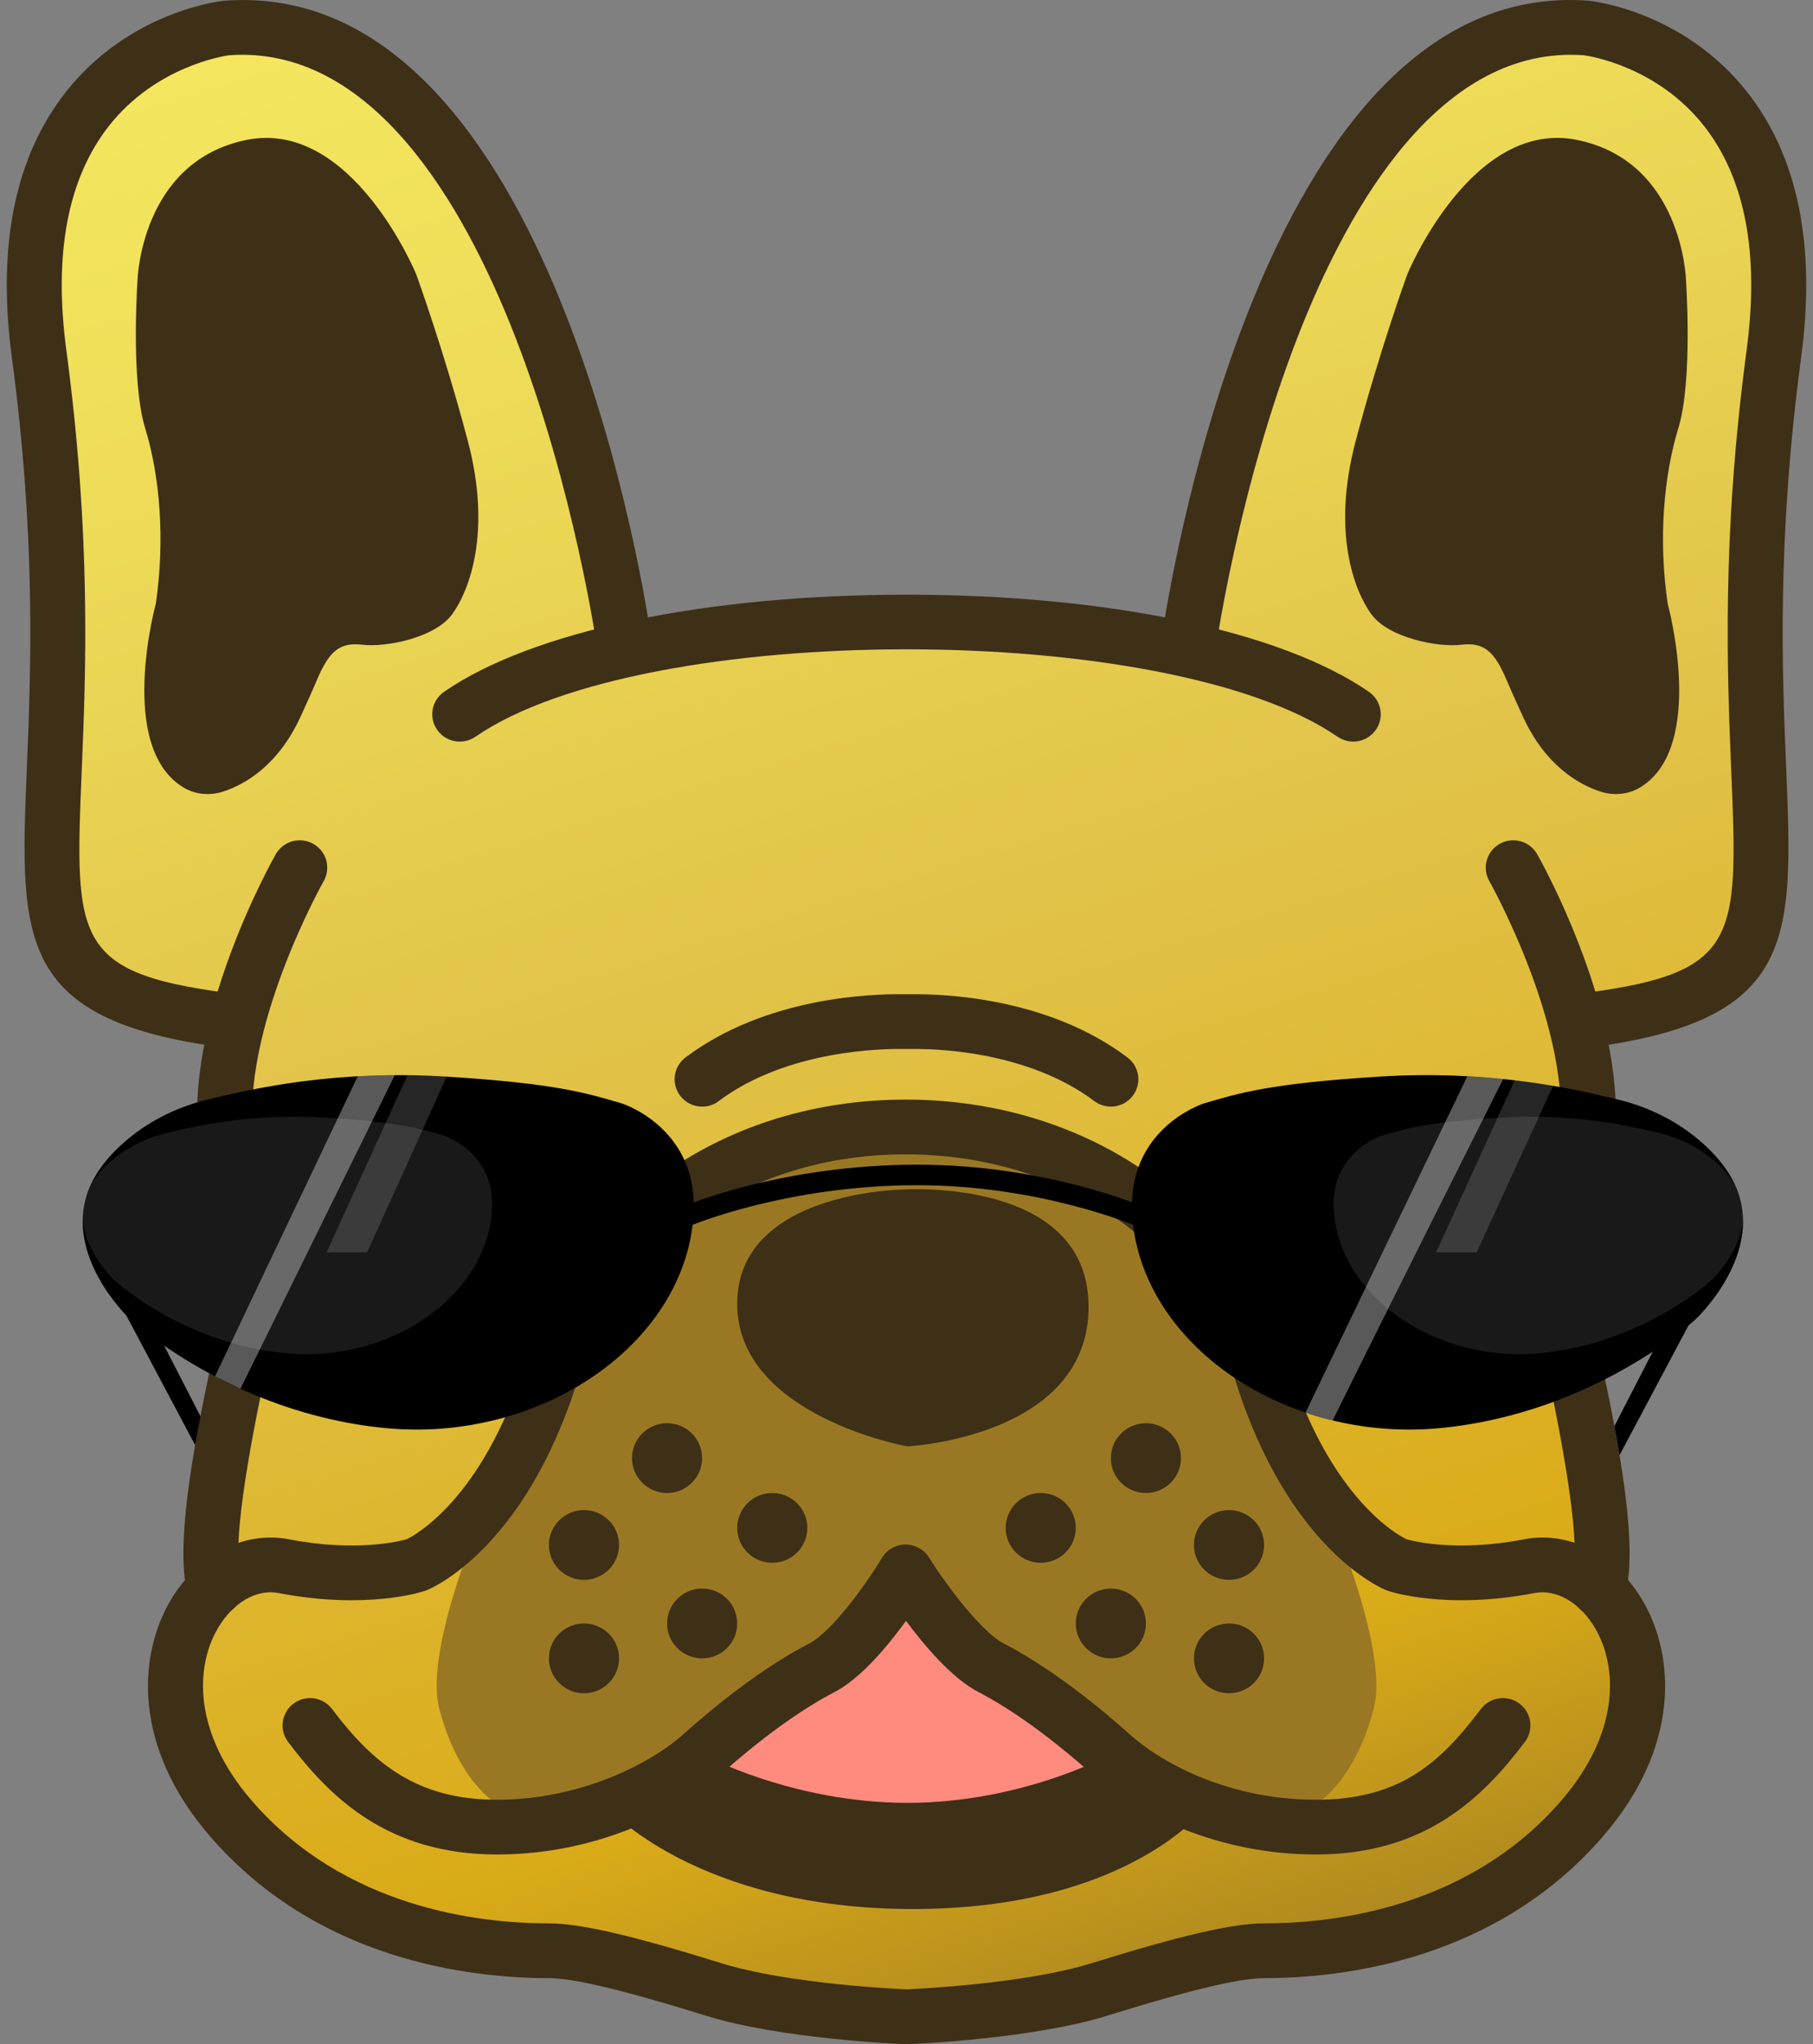<svg width="134" height="151" viewBox="0 0 134 151" fill="none" xmlns="http://www.w3.org/2000/svg">
<rect x="0" y="0" width="134" height="151" fill="#808080" stroke="none"/>
<g id="Layer_1" clip-path="url(#clip0_59_124)">
<path id="Vector" d="M128.053 7.552C123.699 2.049 117.532 1.343 117.247 1.313C107.552 0.604 99.243 8.424 93.223 23.941C89.199 34.315 87.421 44.979 87.09 47.122C74.949 44.55 58.921 44.55 46.779 47.122C46.449 44.979 44.673 34.315 40.647 23.938C34.629 8.421 26.302 0.595 16.601 1.313C16.34 1.34 10.174 2.046 5.82 7.552C2.275 12.031 1.013 18.309 2.066 26.205C3.89 39.848 3.483 49.639 3.186 56.789C2.664 69.382 2.472 74.247 16.553 76.119C15.897 78.908 15.56 81.838 15.925 84.534C17.059 92.919 17.436 97.651 17.114 99.426C17.065 99.689 16.965 100.16 16.832 100.784C16.015 104.593 14.152 113.304 14.966 117.116C14.462 117.636 14.007 118.23 13.612 118.903C11.473 122.571 11.094 128.686 16.44 134.852C23.99 143.563 34.76 144.864 40.507 144.864C43.041 144.864 48.218 146.373 52.448 147.686C57.889 149.376 66.48 149.723 66.871 149.738H67.029C67.393 149.723 75.981 149.379 81.422 147.686C85.652 146.37 90.829 144.864 93.362 144.864C99.11 144.864 109.879 143.563 117.429 134.852C122.776 128.683 122.397 122.568 120.257 118.903C119.866 118.23 119.408 117.636 118.904 117.116C119.717 113.304 117.854 104.596 117.038 100.784C116.904 100.16 116.804 99.689 116.756 99.426C116.431 97.651 116.81 92.922 117.945 84.534C118.309 81.838 117.969 78.908 117.317 76.119C131.397 74.247 131.206 69.382 130.684 56.789C130.387 49.639 129.983 39.848 131.804 26.205C132.86 18.309 131.597 12.034 128.05 7.552H128.053Z" fill="url(#paint0_linear_59_124)"/>
<path id="Vector_2" d="M97.948 110.938C97.948 110.938 102.721 121.665 101.537 126.205C100.354 130.744 97.735 134.396 93.426 134.671C89.117 134.946 81.151 128.758 81.151 128.758L67.909 119.483L66.935 117.355V85.361V82.729L73.72 83.99L81.767 87.115L88.134 92.306L93.429 100.95L97.951 110.941L97.948 110.938Z" fill="#9A7823"/>
<path id="Vector_3" d="M36.052 110.938C36.052 110.938 31.279 121.665 32.463 126.205C33.646 130.744 36.265 134.396 40.574 134.671C44.883 134.946 52.849 128.758 52.849 128.758L66.091 119.483L67.065 117.355V82.726L60.28 83.987L52.233 87.111L45.866 92.303L40.571 100.947L36.049 110.938H36.052Z" fill="#9A7823"/>
<path id="Vector_4" d="M13.561 58.172C14.447 58.703 15.524 58.791 16.51 58.468C18.064 57.958 20.54 56.59 22.221 52.929C22.773 51.725 23.153 50.871 23.408 50.27C24.351 48.033 25.134 47.433 26.809 47.629C28.487 47.825 32.138 47.137 33.422 45.371C34.705 43.605 36.344 39.286 34.587 32.613C32.83 25.939 30.757 20.247 30.757 20.247C30.757 20.247 26.02 8.765 18.228 10.335C10.432 11.904 10.168 20.639 10.168 20.639C10.168 20.639 9.643 28.097 10.729 31.632C11.816 35.166 12.21 39.875 11.518 44.587C11.518 44.587 8.602 55.193 13.564 58.172H13.561Z" fill="#3E2F17"/>
<path id="Vector_5" d="M121.216 58.172C120.33 58.703 119.253 58.791 118.267 58.468C116.713 57.958 114.237 56.59 112.556 52.929C112.003 51.725 111.624 50.871 111.369 50.27C110.426 48.033 109.643 47.433 107.968 47.629C106.292 47.825 102.639 47.137 101.355 45.371C100.072 43.605 98.433 39.286 100.19 32.613C101.947 25.939 104.02 20.247 104.02 20.247C104.02 20.247 108.757 8.765 116.549 10.335C124.345 11.904 124.609 20.639 124.609 20.639C124.609 20.639 125.134 28.097 124.047 31.632C122.961 35.166 122.567 39.875 123.258 44.587C123.258 44.587 126.175 55.193 121.213 58.172H121.216Z" fill="#3E2F17"/>
<path id="Vector_6" d="M102.745 102.58C100.078 101.654 98.236 99.209 97.905 96.417C97.426 92.387 97.574 86.118 103.121 86.118C110.441 86.118 111.406 93.697 111.002 97.208C110.735 99.538 107.661 104.289 102.742 102.58H102.745Z" fill="#3E3330"/>
<path id="Vector_7" d="M44.928 133.563C44.928 133.563 51.559 141.021 67.472 141.021C83.385 141.021 89.075 133.563 89.075 133.563L78.654 127.406L52.849 128.755L44.928 133.563Z" fill="#3E2F17"/>
<path id="Vector_8" d="M51.896 129.591C51.896 129.591 58.52 133.177 67.065 133.177C75.61 133.177 82.104 129.591 82.104 129.591L71.125 121.502L67.857 117.349L66.376 117.002L60.741 123.204L54.487 127.394L51.896 129.591Z" fill="#FF8B7E"/>
<g id="Group">
<path id="Vector_9" d="M43.162 116.706C44.594 116.706 45.754 115.552 45.754 114.128C45.754 112.705 44.594 111.551 43.162 111.551C41.731 111.551 40.571 112.705 40.571 114.128C40.571 115.552 41.731 116.706 43.162 116.706Z" fill="#3E2F17"/>
<path id="Vector_10" d="M51.896 122.504C53.327 122.504 54.487 121.35 54.487 119.927C54.487 118.503 53.327 117.349 51.896 117.349C50.464 117.349 49.304 118.503 49.304 119.927C49.304 121.35 50.464 122.504 51.896 122.504Z" fill="#3E2F17"/>
<path id="Vector_11" d="M57.079 115.444C58.51 115.444 59.67 114.29 59.67 112.867C59.67 111.443 58.51 110.289 57.079 110.289C55.647 110.289 54.487 111.443 54.487 112.867C54.487 114.29 55.647 115.444 57.079 115.444Z" fill="#3E2F17"/>
<path id="Vector_12" d="M49.304 110.289C50.735 110.289 51.896 109.135 51.896 107.711C51.896 106.288 50.735 105.134 49.304 105.134C47.873 105.134 46.713 106.288 46.713 107.711C46.713 109.135 47.873 110.289 49.304 110.289Z" fill="#3E2F17"/>
<path id="Vector_13" d="M43.162 125.082C44.594 125.082 45.754 123.928 45.754 122.504C45.754 121.081 44.594 119.927 43.162 119.927C41.731 119.927 40.571 121.081 40.571 122.504C40.571 123.928 41.731 125.082 43.162 125.082Z" fill="#3E2F17"/>
<path id="Vector_14" d="M90.838 116.706C92.269 116.706 93.429 115.552 93.429 114.128C93.429 112.705 92.269 111.551 90.838 111.551C89.406 111.551 88.246 112.705 88.246 114.128C88.246 115.552 89.406 116.706 90.838 116.706Z" fill="#3E2F17"/>
<path id="Vector_15" d="M82.104 122.504C83.536 122.504 84.696 121.35 84.696 119.927C84.696 118.503 83.536 117.349 82.104 117.349C80.673 117.349 79.513 118.503 79.513 119.927C79.513 121.35 80.673 122.504 82.104 122.504Z" fill="#3E2F17"/>
<path id="Vector_16" d="M76.921 115.444C78.353 115.444 79.513 114.29 79.513 112.867C79.513 111.443 78.353 110.289 76.921 110.289C75.49 110.289 74.33 111.443 74.33 112.867C74.33 114.29 75.49 115.444 76.921 115.444Z" fill="#3E2F17"/>
<path id="Vector_17" d="M84.696 110.289C86.127 110.289 87.287 109.135 87.287 107.711C87.287 106.288 86.127 105.134 84.696 105.134C83.265 105.134 82.104 106.288 82.104 107.711C82.104 109.135 83.265 110.289 84.696 110.289Z" fill="#3E2F17"/>
<path id="Vector_18" d="M90.838 125.082C92.269 125.082 93.429 123.928 93.429 122.504C93.429 121.081 92.269 119.927 90.838 119.927C89.406 119.927 88.246 121.081 88.246 122.504C88.246 123.928 89.406 125.082 90.838 125.082Z" fill="#3E2F17"/>
<path id="Vector_19" d="M66.683 87.875C66.683 87.875 80.457 86.897 80.457 96.535C80.457 106.172 67.065 106.845 67.065 106.845C67.065 106.845 54.487 104.603 54.487 96.311C54.487 88.02 66.683 87.875 66.683 87.875Z" fill="#3E2F17"/>
<path id="Vector_20" d="M67.105 151H66.859C66.489 150.985 57.737 150.632 52.135 148.89C48.315 147.704 42.962 146.125 40.574 146.125C34.608 146.125 23.426 144.767 15.545 135.673C9.764 129.003 10.223 122.305 12.58 118.263C14.571 114.85 18.015 113.063 21.359 113.709C26.363 114.678 29.604 113.836 30.068 113.7C30.533 113.479 35.628 110.856 38.805 100.799C42.562 88.91 53.604 81.229 66.938 81.229C80.272 81.229 91.445 88.91 95.201 100.799C98.357 110.79 103.404 113.443 103.95 113.703C104.408 113.836 107.646 114.675 112.647 113.709C115.994 113.063 119.435 114.85 121.426 118.263C123.783 122.305 124.242 129.003 118.461 135.673C110.58 144.767 99.395 146.125 93.432 146.125C91.044 146.125 85.691 147.704 81.871 148.89C76.269 150.632 67.517 150.985 67.147 150.997H67.108L67.105 151ZM66.977 146.955H67.023C67.636 146.928 75.741 146.557 80.654 145.03C87.305 142.962 91.126 142.081 93.426 142.081C98.697 142.081 108.553 140.907 115.378 133.032C119.766 127.967 119.562 123.132 117.906 120.292C116.798 118.39 115.035 117.367 113.418 117.678C106.875 118.943 102.739 117.569 102.566 117.512L102.487 117.482C102.196 117.367 95.28 114.557 91.317 102.01C88.104 91.841 78.533 85.273 66.935 85.273C55.337 85.273 45.893 91.844 42.68 102.01C38.717 114.557 31.801 117.367 31.51 117.482L31.431 117.512C31.258 117.572 27.125 118.943 20.582 117.678C18.965 117.364 17.202 118.39 16.094 120.292C14.438 123.129 14.234 127.967 18.622 133.032C25.444 140.904 35.303 142.081 40.574 142.081C42.877 142.081 46.697 142.962 53.346 145.03C58.259 146.557 66.367 146.928 66.977 146.955Z" fill="#3E2F17"/>
<path id="Vector_21" d="M15.873 119.374C15.005 119.374 14.201 118.816 13.931 117.95C12.884 114.569 14.213 107.244 15.651 100.522C15.782 99.915 15.879 99.456 15.928 99.203C16.367 96.8 15.136 87.697 14.729 84.706C13.47 75.4 20.1 63.599 20.382 63.101C20.934 62.129 22.172 61.785 23.153 62.334C24.13 62.883 24.476 64.115 23.924 65.087C23.86 65.198 17.684 76.209 18.759 84.162C19.982 93.202 20.322 97.769 19.927 99.921C19.875 100.199 19.769 100.697 19.63 101.361C17.845 109.697 17.235 114.877 17.818 116.754C18.149 117.823 17.548 118.955 16.474 119.284C16.273 119.344 16.073 119.374 15.873 119.374Z" fill="#3E2F17"/>
<path id="Vector_22" d="M17.326 77.483C1.201 75.558 1.447 69.66 1.984 56.738C2.278 49.633 2.682 39.905 0.873 26.371C-0.228 18.125 1.122 11.53 4.888 6.77C9.567 0.851 16.249 0.085 16.531 0.057L16.595 0.051C41.029 -1.747 47.884 45.338 48.163 47.342L44.136 47.898C44.121 47.78 42.458 36.132 38.082 24.883C34.235 14.98 27.446 3.332 16.938 4.081C16.583 4.129 11.518 4.881 8.038 9.321C5.009 13.187 3.953 18.744 4.9 25.837C6.754 39.718 6.344 49.651 6.041 56.904C5.51 69.684 5.416 71.99 17.809 73.469L17.323 77.483H17.326Z" fill="#3E2F17"/>
<path id="Vector_23" d="M118.127 119.374C117.93 119.374 117.727 119.344 117.526 119.284C116.455 118.955 115.851 117.823 116.182 116.754C116.765 114.877 116.155 109.697 114.37 101.361C114.228 100.7 114.122 100.199 114.073 99.921C113.679 97.766 114.018 93.202 115.241 84.162C116.319 76.209 110.14 65.198 110.077 65.087C109.524 64.115 109.87 62.88 110.847 62.334C111.824 61.785 113.063 62.129 113.615 63.101C113.897 63.599 120.527 75.397 119.268 84.706C118.865 87.697 117.632 96.8 118.069 99.203C118.115 99.456 118.215 99.915 118.346 100.522C119.784 107.244 121.116 114.572 120.066 117.95C119.796 118.819 118.992 119.374 118.124 119.374H118.127Z" fill="#3E2F17"/>
<path id="Vector_24" d="M116.674 77.483L116.188 73.469C128.581 71.987 128.487 69.684 127.956 56.904C127.656 49.651 127.243 39.721 129.097 25.837C130.044 18.744 128.988 13.187 125.959 9.321C122.494 4.899 117.456 4.132 117.056 4.081C106.553 3.338 99.765 14.983 95.914 24.883C91.542 36.132 89.879 47.78 89.861 47.898L85.834 47.342C86.113 45.338 92.965 -1.751 117.402 0.051L117.466 0.057C117.748 0.088 124.43 0.851 129.112 6.77C132.878 11.53 134.228 18.125 133.127 26.371C131.318 39.905 131.722 49.633 132.016 56.738C132.55 69.66 132.796 75.557 116.671 77.486L116.674 77.483Z" fill="#3E2F17"/>
<path id="Vector_25" d="M100.017 54.782C99.62 54.782 99.216 54.665 98.861 54.423C86.353 45.812 47.644 45.812 35.139 54.423C34.217 55.057 32.948 54.831 32.311 53.913C31.671 52.995 31.901 51.737 32.824 51.1C39.342 46.612 52.117 43.931 66.999 43.931C81.88 43.931 94.655 46.612 101.173 51.1C102.096 51.737 102.326 52.995 101.689 53.913C101.295 54.48 100.66 54.785 100.017 54.785V54.782Z" fill="#3E2F17"/>
<path id="Vector_26" d="M51.896 81.748C51.28 81.748 50.673 81.47 50.272 80.945C49.596 80.055 49.772 78.787 50.667 78.114C56.62 73.632 64.495 73.408 66.768 73.448C66.968 73.451 67.159 73.448 67.36 73.448C69.611 73.417 77.383 73.638 83.33 78.114C84.225 78.787 84.401 80.055 83.725 80.945C83.048 81.835 81.774 82.01 80.878 81.337C75.841 77.546 68.789 77.468 67.429 77.489C67.184 77.492 66.947 77.492 66.701 77.489C65.317 77.468 58.162 77.543 53.122 81.337C52.754 81.615 52.324 81.748 51.896 81.748Z" fill="#3E2F17"/>
<path id="Vector_27" d="M97.259 136.992C89.93 136.992 83.922 133.944 80.745 131.091C77.792 128.444 74.803 126.277 72.324 124.997C70.397 124.001 68.367 121.62 66.962 119.733C65.594 121.623 63.606 123.998 61.676 124.997C59.2 126.28 56.208 128.444 53.255 131.091C50.075 133.944 44.07 136.992 36.741 136.992C28.666 136.992 24.4 132.788 21.293 128.677C20.619 127.783 20.798 126.515 21.696 125.845C22.594 125.175 23.869 125.353 24.543 126.247C27.58 130.27 30.818 132.948 36.741 132.948C42.665 132.948 47.914 130.439 50.533 128.088C53.735 125.215 57.027 122.842 59.801 121.409C61.473 120.542 63.994 117.065 65.19 115.076C65.554 114.469 66.21 114.098 66.917 114.092C67.63 114.107 68.288 114.448 68.661 115.049C69.909 117.044 72.512 120.536 74.196 121.409C76.973 122.845 80.262 125.218 83.464 128.088C86.083 130.436 91.08 132.948 97.256 132.948C103.431 132.948 106.414 130.27 109.454 126.247C110.128 125.353 111.403 125.175 112.301 125.845C113.199 126.515 113.378 127.783 112.704 128.677C109.597 132.788 105.334 136.992 97.259 136.992Z" fill="#3E2F17"/>
</g>
<path id="Vector_28" d="M31.03 102.58C33.698 101.654 35.54 99.209 35.87 96.417C36.35 92.387 36.201 86.118 30.654 86.118C23.335 86.118 22.37 93.697 22.773 97.208C23.04 99.538 26.114 104.289 31.033 102.58H31.03Z" fill="#3E3330"/>
<g id="Group_2">
<path id="Vector_29" d="M14.422 106.752L7.045 92.858L8.405 92.164L14.82 104.627L14.422 106.752Z" fill="black"/>
<path id="Vector_30" d="M119.702 107.494L119.323 105.345L125.638 93.082L126.997 93.776L119.702 107.494Z" fill="black"/>
<g id="Group_3">
<path id="Vector_31" d="M51.255 89.855C50.551 99.378 39.867 106.595 28.481 105.493C17.093 104.391 9.637 97.473 9.637 97.473C9.637 97.473 5.404 93.565 6.211 89.052C6.539 87.22 7.731 85.684 9.03 84.51C10.805 82.904 12.981 81.802 15.312 81.235C18.831 80.374 24.882 79.025 33.015 79.532C41.102 80.034 43.381 80.758 45.903 81.494C46.297 81.609 51.723 83.52 51.252 89.858L51.255 89.855Z" fill="black"/>
<path id="Vector_32" opacity="0.1" d="M36.356 89.484C35.883 95.865 28.727 100.7 21.095 99.96C13.466 99.221 8.469 94.588 8.469 94.588C8.469 94.588 5.631 91.968 6.172 88.947C6.39 87.718 7.191 86.692 8.062 85.901C9.252 84.827 10.708 84.087 12.271 83.707C14.629 83.13 18.683 82.228 24.133 82.566C29.549 82.901 31.079 83.387 32.769 83.879C33.033 83.954 36.669 85.237 36.356 89.481V89.484Z" fill="white"/>
<path id="Vector_33" d="M51.019 90.552L50.415 89.155C50.712 89.028 57.81 86.034 67.806 86.034C77.182 86.034 84.235 89.028 84.532 89.155L83.925 90.549C83.855 90.519 76.852 87.552 67.806 87.552C58.144 87.552 51.089 90.519 51.019 90.549V90.552Z" fill="black"/>
<path id="Vector_34" d="M83.685 89.855C84.389 99.378 95.074 106.595 106.459 105.493C117.848 104.391 125.304 97.473 125.304 97.473C125.304 97.473 129.537 93.565 128.73 89.052C128.402 87.22 127.209 85.684 125.911 84.51C124.135 82.904 121.96 81.802 119.629 81.235C116.109 80.374 110.058 79.025 101.926 79.532C93.839 80.034 91.56 80.758 89.038 81.494C88.644 81.609 83.218 83.52 83.688 89.858L83.685 89.855Z" fill="black"/>
<path id="Vector_35" opacity="0.1" d="M98.585 89.484C99.058 95.865 106.214 100.7 113.845 99.96C121.474 99.221 126.472 94.588 126.472 94.588C126.472 94.588 129.309 91.968 128.769 88.947C128.551 87.718 127.75 86.692 126.879 85.901C125.689 84.827 124.233 84.087 122.67 83.707C120.312 83.13 116.258 82.228 110.808 82.566C105.391 82.901 103.862 83.387 102.172 83.879C101.908 83.954 98.272 85.237 98.585 89.481V89.484Z" fill="white"/>
</g>
<path id="Vector_36" opacity="0.35" d="M26.442 79.505L15.894 101.672L17.773 102.586L29.179 79.421C29.179 79.421 27.762 79.421 26.445 79.505H26.442Z" fill="white"/>
<path id="Vector_37" opacity="0.15" d="M30.12 79.424L24.139 92.511H27.131L33.018 79.529C33.018 79.529 31.379 79.418 30.123 79.424H30.12Z" fill="white"/>
<path id="Vector_38" opacity="0.35" d="M108.45 79.505L96.491 104.346C96.491 104.346 98.306 104.904 98.503 104.929C100.891 100.036 111.099 79.707 111.099 79.707C111.099 79.707 109.74 79.572 108.45 79.505Z" fill="white"/>
<path id="Vector_39" opacity="0.15" d="M111.958 79.792L106.144 92.511H109.136L114.789 80.212C114.789 80.212 113.163 79.952 111.958 79.795V79.792Z" fill="white"/>
</g>
</g>
<defs>
<linearGradient id="paint0_linear_59_124" x1="47.972" y1="-5.14" x2="97.844" y2="154.965" gradientUnits="userSpaceOnUse">
<stop stop-color="#F4E65E"/>
<stop offset="0.17" stop-color="#EEDC58"/>
<stop offset="0.45" stop-color="#E1C349"/>
<stop offset="0.46" stop-color="#E1C349"/>
<stop offset="0.8" stop-color="#DAAB18"/>
<stop offset="1" stop-color="#9A7823"/>
</linearGradient>
<clipPath id="clip0_59_124">
<rect width="133" height="151" fill="white" transform="translate(0.5)"/>
</clipPath>
</defs>
</svg>
